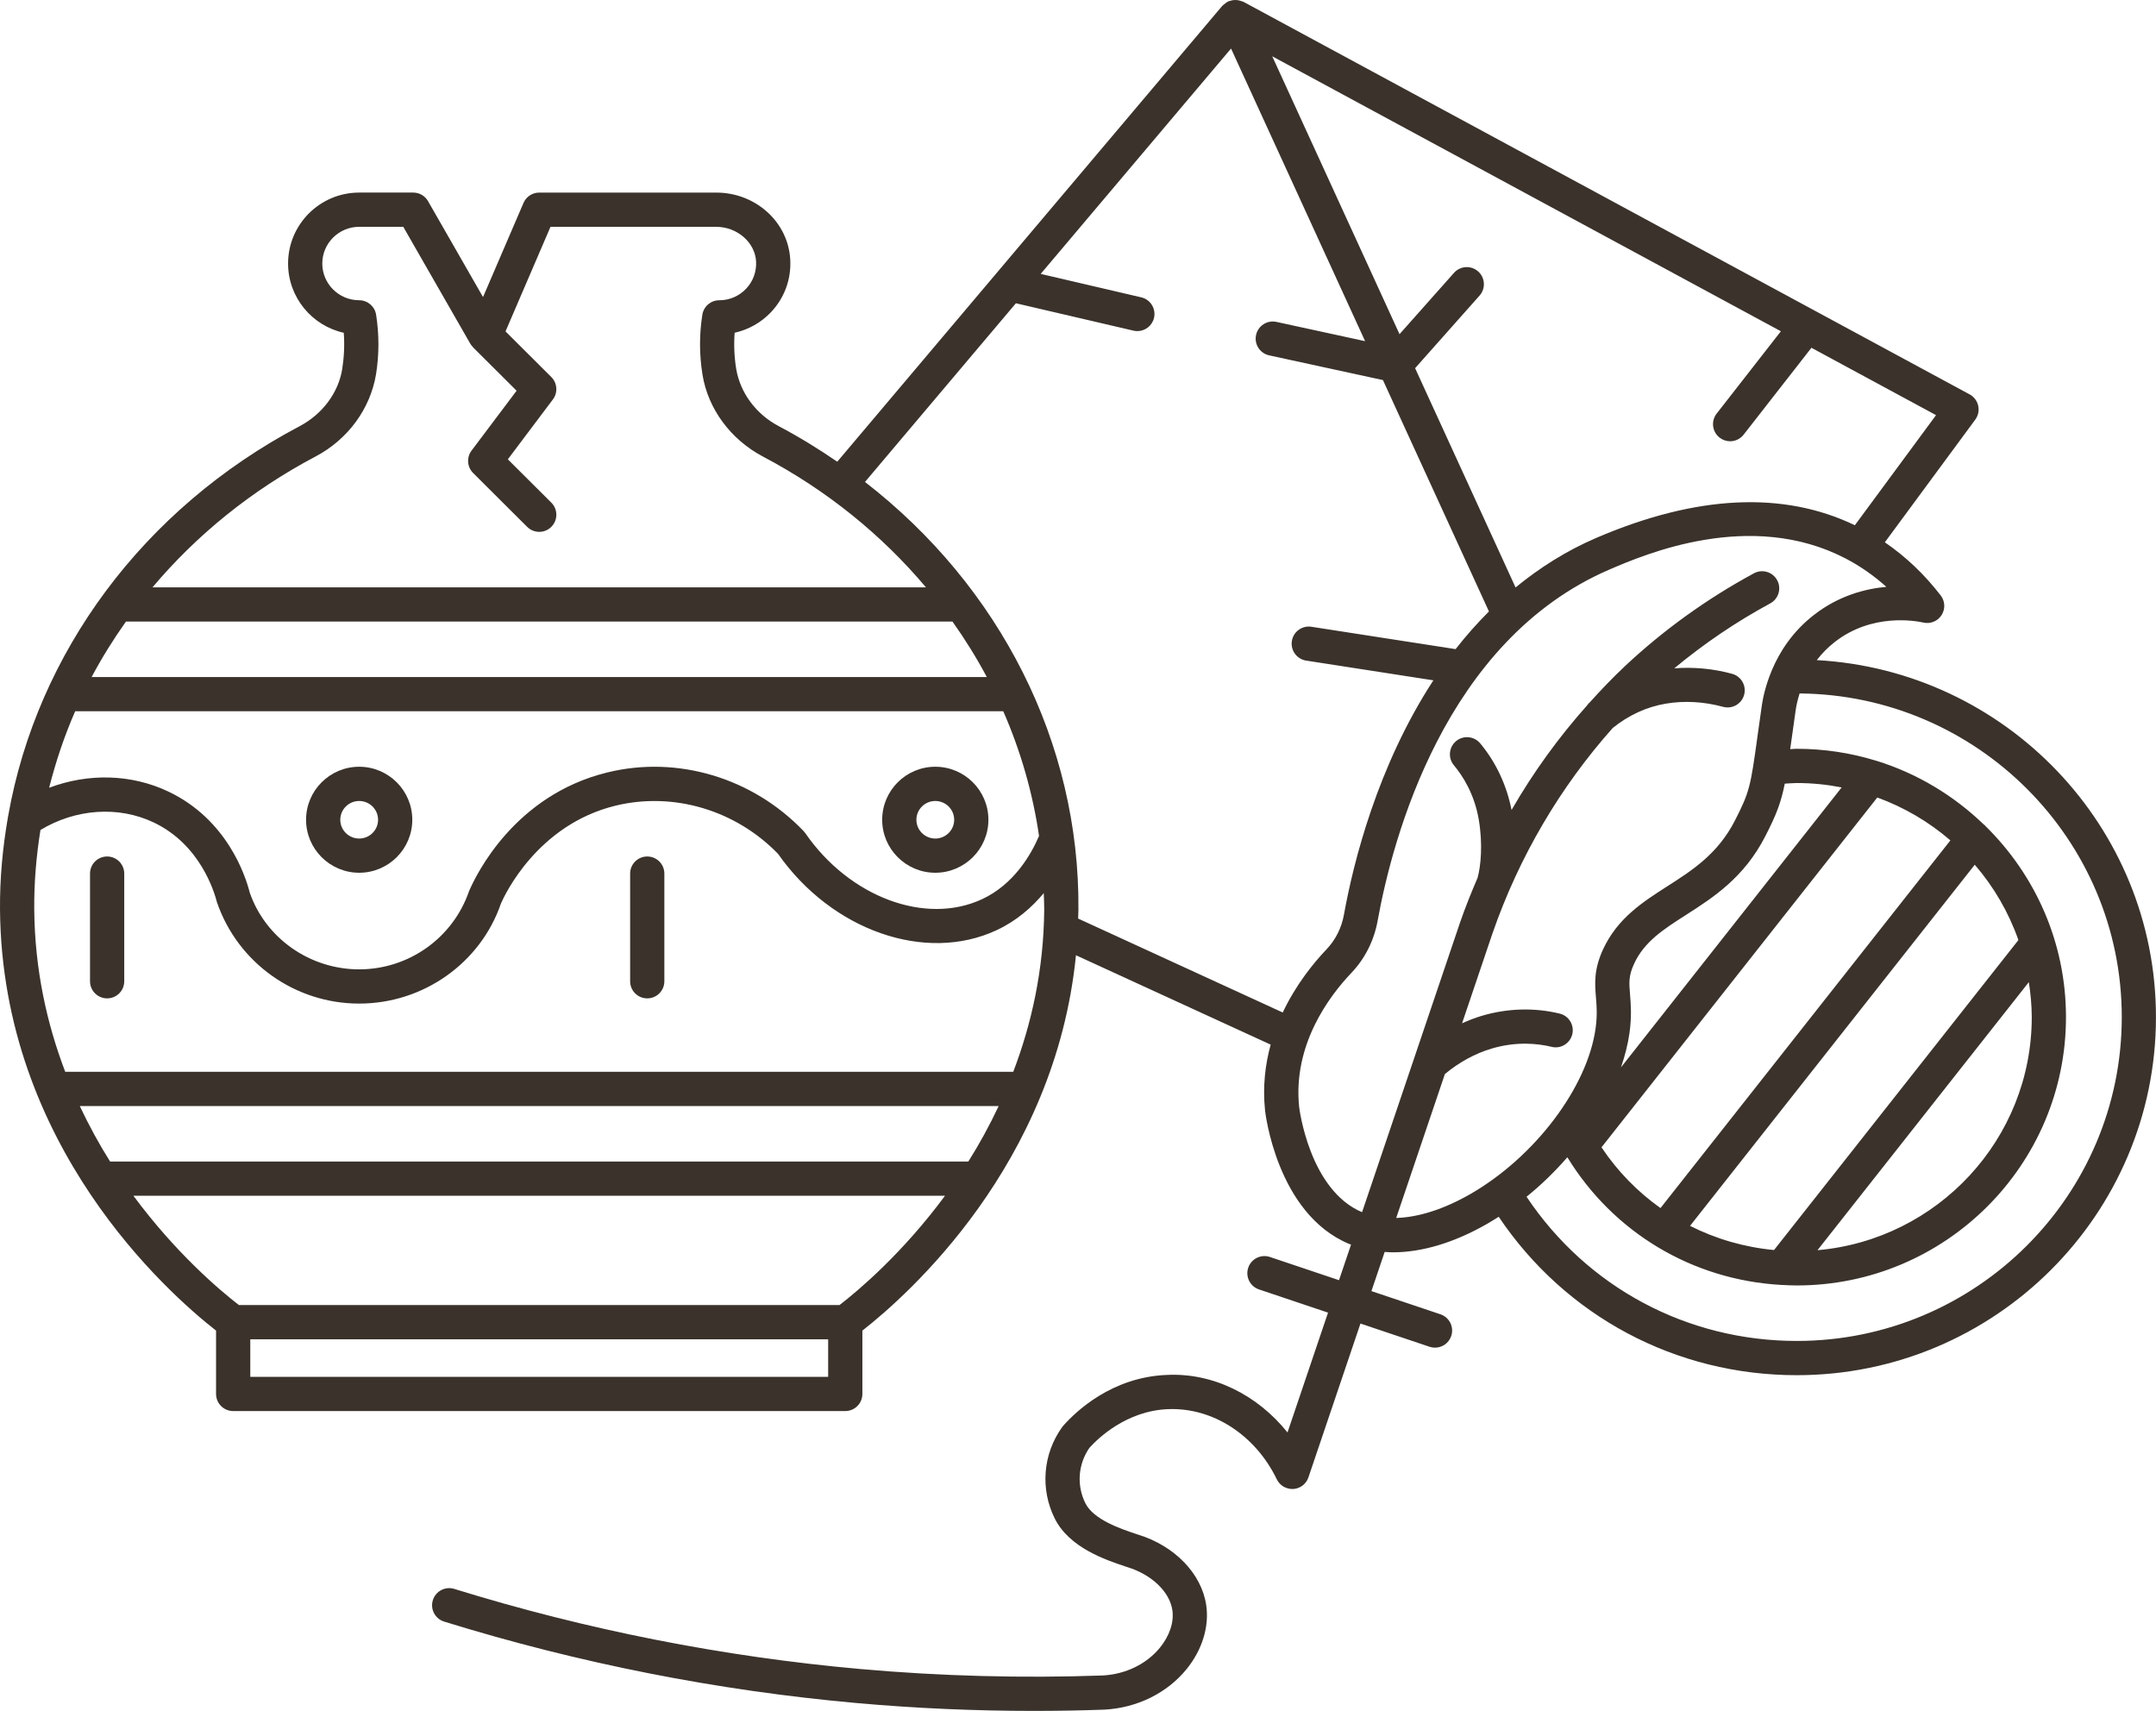 <?xml version="1.0" encoding="UTF-8"?><svg xmlns="http://www.w3.org/2000/svg" xmlns:xlink="http://www.w3.org/1999/xlink" height="100.0" preserveAspectRatio="xMidYMid meet" version="1.0" viewBox="-0.0 -0.0 126.0 100.0" width="126.0" zoomAndPan="magnify"><g fill="#3a322b" id="change1_1"><path d="M6.261,58.346c0.552,0,1-0.447,1-1v-6.292c0-0.553-0.448-1-1-1s-1,0.447-1,1v6.292 C5.261,57.899,5.708,58.346,6.261,58.346z" fill="inherit"/><path d="M37.826,58.346c0.552,0,1-0.447,1-1v-6.292c0-0.553-0.448-1-1-1s-1,0.447-1,1v6.292 C36.826,57.899,37.273,58.346,37.826,58.346z" fill="inherit"/><path d="M20.991,51.005c1.711,0,3.104-1.39,3.104-3.097c0-1.708-1.393-3.098-3.104-3.098 c-1.712,0-3.104,1.39-3.104,3.098C17.887,49.616,19.279,51.005,20.991,51.005z M20.991,46.811c0.609,0,1.104,0.492,1.104,1.098 c0,0.604-0.495,1.097-1.104,1.097s-1.104-0.492-1.104-1.097C19.887,47.303,20.382,46.811,20.991,46.811z" fill="inherit"/><path d="M54.66,51.005c1.711,0,3.104-1.39,3.104-3.097c0-1.708-1.393-3.098-3.104-3.098 c-1.712,0-3.104,1.39-3.104,3.098C51.556,49.616,52.948,51.005,54.66,51.005z M54.66,46.811c0.609,0,1.104,0.492,1.104,1.098 c0,0.604-0.495,1.097-1.104,1.097s-1.104-0.492-1.104-1.097C53.556,47.303,54.051,46.811,54.66,46.811z" fill="inherit"/><path d="M106.176,38.578c0.287-0.373,0.637-0.738,1.068-1.073c2.168-1.679,4.682-1.227,5.164-1.121 c0.413,0.094,0.836-0.083,1.062-0.438c0.226-0.355,0.205-0.814-0.052-1.147c-0.953-1.236-2.049-2.273-3.265-3.106l5.285-7.17 c0.172-0.233,0.234-0.529,0.171-0.812c-0.063-0.283-0.246-0.524-0.5-0.662L72.672,0.108c-0.025-0.013-0.053-0.015-0.078-0.026 c-0.043-0.019-0.087-0.031-0.132-0.044c-0.074-0.02-0.146-0.033-0.221-0.037C72.194-0.001,72.149,0,72.102,0.004 c-0.08,0.008-0.156,0.027-0.232,0.054c-0.03,0.01-0.061,0.008-0.09,0.021c-0.013,0.006-0.021,0.018-0.034,0.025 c-0.078,0.04-0.147,0.095-0.214,0.155c-0.027,0.024-0.059,0.042-0.083,0.069c-0.005,0.006-0.012,0.008-0.017,0.014L48.931,26.983 c-1.088-0.745-2.22-1.444-3.412-2.073c-1.335-0.704-2.266-1.951-2.498-3.374c-0.11-0.692-0.139-1.393-0.087-2.089 c0.803-0.179,1.546-0.594,2.118-1.196c0.79-0.833,1.192-1.924,1.132-3.072c-0.116-2.2-2.017-3.924-4.329-3.924H31.513 c-0.399,0-0.761,0.238-0.918,0.604l-2.366,5.502l-3.213-5.604c-0.178-0.312-0.509-0.503-0.868-0.503h-3.155 c-2.292,0-4.157,1.859-4.157,4.146c0,1.978,1.395,3.637,3.255,4.048c0.052,0.699,0.021,1.405-0.092,2.125 c-0.226,1.386-1.157,2.633-2.492,3.337C8.351,29.739,2.171,38.159,0.483,47.653c-0.009,0.038-0.015,0.074-0.02,0.112 c-0.307,1.768-0.477,3.568-0.462,5.394c0.114,13.808,9.793,22.387,12.626,24.604v3.701c0,0.553,0.448,1,1,1h35.772 c0.552,0,1-0.447,1-1v-3.701c2.646-2.07,11.263-9.69,12.482-21.937l11.38,5.224c-0.322,1.164-0.473,2.453-0.329,3.847 c0.006,0.061,0.67,6.031,4.912,7.799c0.037,0.015,0.076,0.026,0.114,0.04l-0.704,2.08l-4.039-1.357 c-0.523-0.174-1.09,0.106-1.266,0.63s0.106,1.091,0.629,1.267l4.035,1.356l-2.369,7.003c-1.757-2.193-4.355-3.502-7.068-3.361 c-3.193,0.129-5.288,2.121-6.041,2.971c-0.022,0.026-0.043,0.053-0.063,0.08c-1.124,1.567-1.289,3.612-0.431,5.338 c0.85,1.707,2.972,2.417,4.113,2.798l0.142,0.047c1.411,0.433,2.464,1.443,2.62,2.515c0.102,0.701-0.164,1.499-0.729,2.191 c-0.781,0.956-2.001,1.548-3.325,1.623c-4.712,0.168-9.486,0.041-14.181-0.377c-8.017-0.714-16.002-2.289-23.733-4.682 c-0.529-0.163-1.088,0.132-1.251,0.659c-0.164,0.527,0.132,1.088,0.659,1.251c7.866,2.435,15.99,4.038,24.147,4.764 c3.41,0.304,6.858,0.456,10.305,0.456c1.383,0,2.766-0.024,4.146-0.074c1.904-0.106,3.646-0.966,4.782-2.355 c0.919-1.125,1.341-2.489,1.159-3.744c-0.27-1.849-1.845-3.474-3.987-4.131l-0.12-0.04c-0.865-0.289-2.476-0.827-2.956-1.791 c-0.521-1.046-0.429-2.282,0.236-3.24c0.501-0.555,2.157-2.161,4.589-2.26c2.612-0.11,5.109,1.506,6.363,4.103 c0.177,0.367,0.559,0.58,0.962,0.563c0.405-0.025,0.755-0.293,0.885-0.678l3.041-8.991l4.039,1.357 c0.105,0.035,0.213,0.052,0.318,0.052c0.418,0,0.808-0.264,0.948-0.682c0.176-0.523-0.106-1.091-0.629-1.267l-4.035-1.356 l0.774-2.289c0.16,0.01,0.319,0.022,0.482,0.022c1.697,0,3.577-0.56,5.492-1.656c0.233-0.134,0.462-0.276,0.69-0.421 c3.912,5.813,10.344,9.258,17.42,9.258c11.575,0,20.991-9.387,20.991-20.924C126,48.299,117.207,39.187,106.176,38.578z M113.984,49.113L97.042,70.602c-1.339-0.951-2.51-2.146-3.448-3.55l16.118-20.445C111.292,47.184,112.736,48.035,113.984,49.113z M117.959,54.939l-14.282,18.115c-1.741-0.165-3.399-0.649-4.908-1.413l16.639-21.105C116.518,51.82,117.386,53.309,117.959,54.939 z M118.739,59.443c0,7.138-5.516,13.008-12.523,13.621l12.352-15.667C118.67,58.066,118.739,58.745,118.739,59.443z M94.732,62.38 c0.234-0.681,0.409-1.361,0.5-2.027c0.134-0.979,0.076-1.676,0.03-2.235c-0.058-0.699-0.089-1.084,0.236-1.792 c0.595-1.296,1.722-2.017,3.026-2.851c1.591-1.019,3.394-2.172,4.639-4.597c0.651-1.267,0.925-1.983,1.142-3.08 c0.235-0.012,0.469-0.037,0.704-0.037c0.897,0,1.772,0.092,2.621,0.257L94.732,62.38z M108.401,30.696 c-4.181-2.012-9.263-1.775-15.126,0.746c-1.77,0.761-3.319,1.758-4.703,2.89l-5.871-12.815l3.767-4.242 c0.367-0.413,0.33-1.045-0.083-1.412s-1.046-0.329-1.412,0.084l-3.182,3.583l-7.44-16.24l29.727,16.07l-3.755,4.813 c-0.339,0.436-0.262,1.063,0.173,1.403c0.183,0.143,0.399,0.212,0.615,0.212c0.297,0,0.592-0.132,0.789-0.385l3.963-5.078 l7.282,3.937L108.401,30.696z M18.439,26.68c1.887-0.995,3.208-2.784,3.541-4.831c0.181-1.146,0.181-2.31,0-3.458 c-0.077-0.485-0.496-0.844-0.988-0.844c-1.189,0-2.157-0.963-2.157-2.146c0-1.183,0.967-2.146,2.157-2.146h2.576l3.92,6.837 c0.039,0.068,0.089,0.125,0.141,0.18c0.009,0.009,0.011,0.022,0.021,0.031l2.541,2.532l-2.633,3.499 c-0.3,0.398-0.26,0.958,0.093,1.31l3.157,3.146c0.195,0.194,0.451,0.292,0.706,0.292c0.256,0,0.513-0.098,0.708-0.294 c0.39-0.392,0.389-1.024-0.002-1.414l-2.541-2.531l2.633-3.499c0.3-0.398,0.26-0.958-0.093-1.31l-2.676-2.667l2.628-6.111h9.684 c1.227,0,2.273,0.91,2.332,2.029c0.031,0.595-0.177,1.159-0.585,1.59c-0.412,0.434-0.969,0.673-1.568,0.673 c-0.492,0-0.911,0.357-0.988,0.844c-0.182,1.147-0.182,2.311,0.008,3.504c0.325,2.001,1.646,3.79,3.532,4.785 c3.746,1.975,6.957,4.591,9.528,7.645H8.911C11.482,31.272,14.694,28.656,18.439,26.68z M4.393,41.568h54.24 c1.015,2.321,1.722,4.767,2.09,7.287c-0.472,1.098-1.469,2.828-3.33,3.695c-3.303,1.538-7.744-0.117-10.328-3.856 c-0.03-0.044-0.063-0.085-0.1-0.123c-2.983-3.119-7.384-4.437-11.482-3.425c-5.405,1.326-7.65,5.952-8.073,6.938 c-0.94,2.731-3.52,4.567-6.419,4.567c-2.9,0-5.479-1.836-6.396-4.487c-0.245-0.97-1.312-4.263-4.748-5.9 c-2.17-1.035-4.694-1.087-6.975-0.226C3.26,44.508,3.761,43.012,4.393,41.568z M5.354,39.568c0.595-1.119,1.268-2.201,2.007-3.243 h48.303c0.739,1.042,1.413,2.124,2.007,3.243H5.354z M2.364,48.505c2.057-1.24,4.555-1.423,6.624-0.437 c2.717,1.296,3.533,4.047,3.693,4.666c1.218,3.539,4.558,5.917,8.311,5.917c3.753,0,7.093-2.378,8.283-5.846 c0.202-0.467,2.104-4.593,6.686-5.718c3.383-0.826,7.019,0.246,9.508,2.812c3.141,4.482,8.619,6.402,12.771,4.464 c1.174-0.547,2.068-1.341,2.759-2.168c0.008,0.317,0.029,0.631,0.027,0.949c-0.029,3.543-0.747,6.706-1.81,9.494H3.812 c-1.063-2.788-1.781-5.952-1.811-9.495C1.988,51.576,2.121,50.028,2.364,48.505z M56.592,67.881H6.434 c-0.63-1-1.226-2.083-1.772-3.243h53.703C57.818,65.799,57.222,66.881,56.592,67.881z M14.627,80.464V78.27h33.772v2.194H14.627z M49.063,76.27h-35.1c-1.142-0.881-3.704-3.057-6.167-6.389h47.433C52.767,73.213,50.205,75.389,49.063,76.27z M63.009,53.683 c0.005-0.175,0.015-0.346,0.016-0.523c0.081-9.751-4.593-18.893-12.474-24.994l8.82-10.443l6.871,1.601 c0.077,0.018,0.153,0.026,0.228,0.026c0.454,0,0.865-0.312,0.973-0.773c0.125-0.537-0.209-1.075-0.747-1.2l-5.876-1.37 L71.944,2.837l7.835,17.101l-5.184-1.126c-0.541-0.116-1.072,0.226-1.189,0.766c-0.117,0.539,0.225,1.072,0.765,1.189l6.65,1.445 l6.195,13.523c-0.703,0.7-1.351,1.436-1.948,2.201l-8.428-1.307c-0.547-0.082-1.057,0.288-1.142,0.835 c-0.084,0.546,0.289,1.057,0.835,1.142l7.436,1.153c-3.271,5.013-4.677,10.646-5.227,13.696c-0.14,0.772-0.49,1.471-1.014,2.021 c-0.776,0.815-1.798,2.078-2.563,3.696L63.009,53.683z M81.596,71.18l2.845-8.41c0.819-0.681,1.752-1.197,2.722-1.486 c1.463-0.438,2.72-0.299,3.517-0.105c0.534,0.134,1.077-0.2,1.207-0.736c0.129-0.537-0.2-1.077-0.737-1.207 c-1.484-0.36-3.061-0.313-4.558,0.132c-0.389,0.116-0.771,0.267-1.147,0.436l1.777-5.254c1.552-4.479,3.967-8.572,7.032-12.009 c0.935-0.749,1.977-1.231,3.106-1.42c1.075-0.182,2.23-0.116,3.341,0.188c0.533,0.143,1.083-0.169,1.228-0.701 c0.146-0.533-0.168-1.083-0.701-1.229c-1.114-0.305-2.266-0.407-3.381-0.321c1.732-1.439,3.61-2.714,5.61-3.796 c0.486-0.264,0.667-0.87,0.403-1.355c-0.264-0.486-0.87-0.665-1.355-0.404c-2.75,1.489-5.289,3.316-7.545,5.432 c-0.721,0.676-1.403,1.394-2.068,2.131c-0.009,0.008-0.02,0.013-0.029,0.021c-0.045,0.037-0.069,0.088-0.106,0.131 c-1.666,1.869-3.151,3.918-4.419,6.118c-0.285-1.443-0.909-2.787-1.835-3.896c-0.355-0.423-0.985-0.48-1.409-0.126 c-0.424,0.354-0.48,0.985-0.126,1.409c0.524,0.627,1.202,1.689,1.456,3.188c0.241,1.431,0.115,2.708-0.066,3.366 c-0.001,0.005,0,0.009-0.001,0.014c-0.369,0.857-0.719,1.724-1.026,2.611l-5.73,16.941c-3.092-1.305-3.672-6.103-3.677-6.15 c-0.375-3.632,1.752-6.47,3.054-7.838c0.794-0.834,1.325-1.888,1.533-3.045c0.865-4.792,3.916-16.385,13.556-20.529 c2.035-0.875,8.227-3.537,13.786-0.646c0.855,0.445,1.653,1.001,2.388,1.66c-1.261,0.116-2.794,0.527-4.219,1.632 c-1.272,0.985-2.012,2.167-2.455,3.203c-0.01,0.022-0.019,0.043-0.027,0.066c-0.349,0.836-0.51,1.574-0.573,2.011l-0.254,1.805 c-0.408,2.938-0.45,3.245-1.328,4.954c-0.999,1.945-2.493,2.901-3.938,3.825c-1.438,0.921-2.925,1.872-3.766,3.7 c-0.544,1.186-0.477,2.002-0.412,2.793c0.042,0.51,0.086,1.038-0.018,1.799c-0.473,3.462-3.563,7.546-7.345,9.713 C84.364,70.676,82.893,71.14,81.596,71.18z M105.009,78.367c-6.422,0-12.258-3.136-15.795-8.427 c0.865-0.699,1.664-1.48,2.385-2.308c2.691,4.397,7.307,7.168,12.495,7.461c0.011,0,0.022,0.005,0.033,0.005 c0.006,0,0.011-0.004,0.017-0.004c0.287,0.015,0.575,0.03,0.865,0.03c8.674,0,15.73-7.035,15.73-15.682 c0-4.374-1.81-8.331-4.717-11.178c-0.019-0.018-0.029-0.042-0.05-0.059c-0.01-0.008-0.023-0.009-0.034-0.017 c-1.753-1.692-3.893-2.989-6.28-3.727c-0.013-0.004-0.026-0.007-0.039-0.01c-1.459-0.447-3.006-0.69-4.61-0.69 c-0.129,0-0.257,0.017-0.387,0.02c0.023-0.166,0.044-0.315,0.07-0.498l0.252-1.794c0.033-0.228,0.104-0.57,0.227-0.963 C115.568,40.616,124,49.063,124,59.443C124,69.877,115.48,78.367,105.009,78.367z" fill="inherit"/></g></svg>